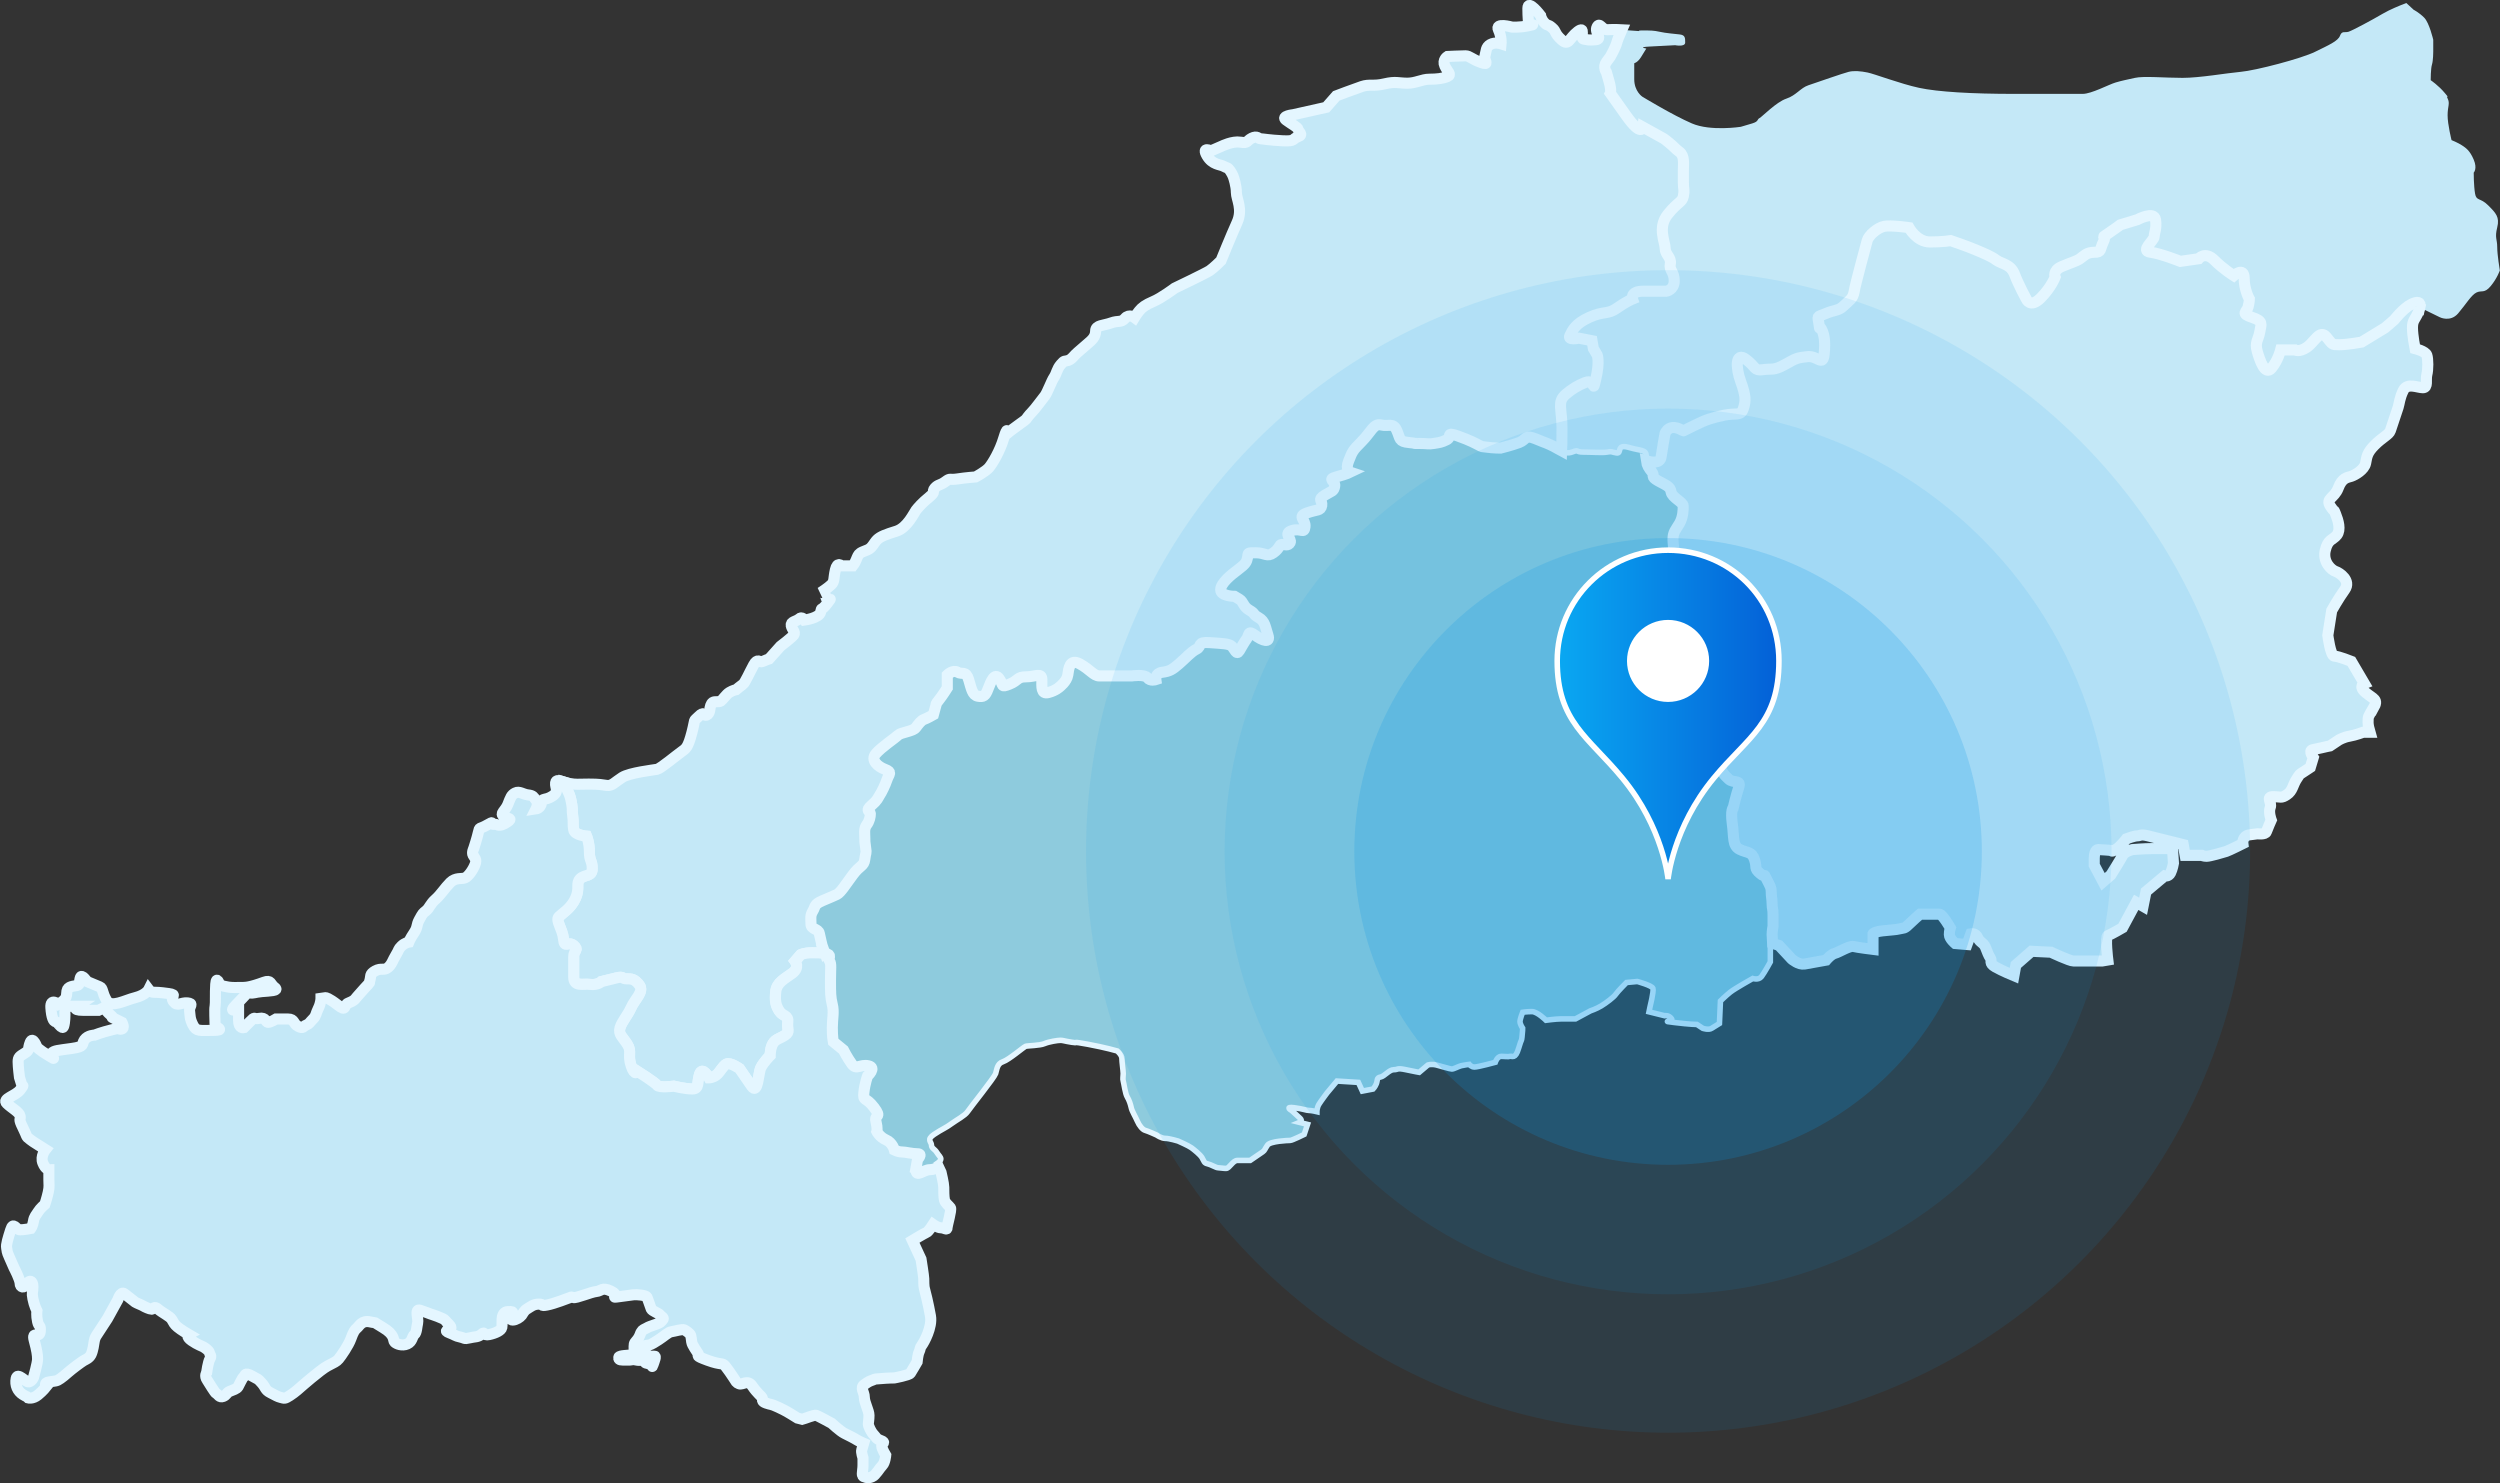 <?xml version="1.0" encoding="UTF-8"?><svg id="_レイヤー_2" xmlns="http://www.w3.org/2000/svg" width="451" height="267.57" xmlns:xlink="http://www.w3.org/1999/xlink" viewBox="0 0 451 267.57"><rect x="0" y="0" width="451" height="267.57" fill="#333333" stroke="none"/><defs><style>.cls-1{fill:#fff;}.cls-2{fill:#8ecbdd;}.cls-2,.cls-3{stroke:#e4f6ff;}.cls-4,.cls-3{fill:#c4e8f7;}.cls-5{opacity:.1;}.cls-5,.cls-6{fill:#0c96ea;}.cls-7{fill:url(#_名称未設定グラデーション_6);stroke:#fff;}.cls-6{opacity:.2;}.cls-3{stroke-width:2px;}</style><linearGradient id="_名称未設定グラデーション_6" x1="280.92" y1="128.92" x2="320.92" y2="128.92" gradientUnits="userSpaceOnUse"><stop offset="0" stop-color="#09a8f2"/><stop offset="1" stop-color="#0460d7"/></linearGradient></defs><g id="_コンテンツ"><path class="cls-4" d="m290.5,10.26l-.7.94c-.7.94,0,1.88,0,1.88l.47,1.65c.47,1.64.23,2.12.23,2.12l2.83,3.99c2.82,3.99,3.05,2.12,3.05,2.12l2.12,1.17c2.12,1.17,1.41.7,2.59,1.65,1.17.94.94.94,1.88,1.65.94.71.71,2.12.71,3.29v2.35c0,1.17.24,1.17,0,2.35-.24,1.17-.94.94-2.82,3.29-1.88,2.35-.47,4.93-.47,6.11s1.17,1.65.93,2.82c-.23,1.17.71,1.41.71,3.05s-1.41,1.88-1.41,1.88h-4.24c-2.35,0-1.88,1.41-1.88,1.41,0,0-1.17.47-2.82,1.65-1.65,1.17-2.36.46-4.95,1.64-2.58,1.18-3.06,2.35-3.53,3.3-.47.93,1.65.47,1.65.47l2.35.46.24,1.41.7,1.18s.47,1.17-.24,4.23c-.7,3.05,0,0-1.88.7q-1.88.71-3.53,2.12c-1.65,1.41-.71,2.58-.71,6.11,0,2.15-.03,3.44-.06,4.13.57.3,1.11.45,1.87.18,1.34-.51.51,0,2.01,0s3.51.16,4.35,0c.84-.17.67,0,1.67.16,1.01.16-.16-1.67,2.18-1,2.34.67,3.18.34,3.18,1.68,0,.28.02.51.05.73.79.23,2.47.56,2.65-.7.24-1.65.71-4.23.71-4.23,0,0,.7-2.11,3.29-.47,0,0-.47.24,1.88-.93,2.36-1.18,3.3-1.41,5.42-1.89,2.12-.47,3.06.23,3.53-1.18.47-1.41.47-2.35-.47-4.93-.94-2.58-.94-5.4.94-3.99,1.88,1.41,1.41,2.11,3.06,1.87,1.64-.23,1.88.24,4-.94,2.12-1.18,2.11-1.18,4-1.41,1.89-.23,2.82,1.88,3.06-.47.24-2.35,0-3.53-.47-4.47-.47-.93-.24.71-.47-.93-.23-1.66-.47-1.18,1.18-1.89,1.64-.7,2.35-.47,3.29-1.41.94-.94,1.64-1.18,1.88-2.59.24-1.41,2.12-8.23,2.35-9.17.24-.94,1.88-2.35,3.06-2.58,1.17-.24,4.47.23,4.47.23,0,0,1.41,2.59,3.77,2.59s3.77-.24,3.77-.24c0,0,2.82.95,4.47,1.65,1.65.7,2.83,1.17,3.77,1.87.94.7,2.59.7,3.29,2.59.71,1.89,2.12,4.46,2.12,4.46,0,0,.71,1.66,2.59-.23,1.88-1.89,2.59-3.76,2.59-3.76,0,0-.47-1.18,1.17-1.89,1.65-.7,2.59-.93,3.3-1.41.71-.47,1.18-1.18,2.59-1.18s.94-.46,1.65-1.88c.71-1.41-.7-.47.71-1.41,1.41-.95,2.35-1.66,2.35-1.66l3.06-.93s3.05-1.64,3.29,0c.24,1.64-.24,2.35-.24,3.05s-2.59,2.59-.7,2.82c1.88.24,5.41,1.65,5.41,1.65l3.29-.47s1.17-1.41,2.82.23c1.65,1.65,3.53,2.82,3.53,2.82,0,0,1.88-1.64,1.88.47s.94,3.76.94,3.76c0,0,0,.47-.23,1.41-.24.95-1.41,1.18.7,1.88,2.12.71,1.64,1.18,1.41,2.59-.24,1.41-.95,1.88-.47,3.53.47,1.64,1.41,4.46,2.59,3.05,1.17-1.41,1.64-3.29,1.64-3.29h2.59s.71.47,2.12-.46c1.41-.95,2.35-3.3,3.53-1.89,1.17,1.41.94,1.41,2.35,1.41s4.01-.47,4.01-.47l4.23-2.58,1.64-1.41s1.65-2.12,3.06-2.82c1.2-.61,1.83-.46,1.58.58l3.6,1.76s1.88.94,3.29-.7c1.41-1.65,2.35-3.29,3.29-3.76.94-.47,1.41.24,2.59-1.17,1.17-1.41,1.64-2.82,1.64-2.82,0,0-.47-2.82-.47-4.23s-.47-1.64,0-3.53c.47-1.88-.24-2.59-1.65-4-1.41-1.41-2.12-.71-2.35-2.12-.24-1.41-.24-3.76-.24-3.76,0,0,.7-.7,0-2.35-.7-1.65-1.41-2.11-2.12-2.58s-1.88-.94-1.88-.94c0,0-.71-2.82-.71-4.47s.47-2.11,0-3.05c-.47-.94.7.47-.47-.94-1.17-1.41-2.58-2.35-2.58-2.35,0,0,0-2.12.23-2.82.23-.71.23-2.35.23-2.35v-2.12s-.7-3.06-1.64-4c-.94-.94-1.89-1.41-1.89-1.41l-1.32-1.22c-1.32.49-2.97,1.18-4.23,1.91-2.06,1.21-5.44,3.01-6.17,3.26-.73.24-1.21-.23-1.57.73-.36.97-2.06,1.7-4.48,2.89-2.42,1.21-10.76,3.39-13.42,3.62-2.66.24-7.37,1.09-10.51,1.09s-7.02-.36-8.58,0c-1.58.36-2.3.48-3.51.84-1.21.36-4.35,2.05-5.92,2.05h-6.41c-2.42,0,1.69,0-5.93,0s-13.79-.36-17.17-1.09c-3.38-.73-8.1-2.53-9.31-2.77-1.21-.24-2.42-.36-3.39-.12-.97.24-5.81,1.93-7.26,2.42-1.45.48-2.18,1.81-3.99,2.42-1.81.6-4.35,3.25-4.83,3.5-.49.24-.12.61-1.33.97-1.21.36-2.06.61-2.06.61,0,0-5.44.85-8.82-.61-3.39-1.45-8.95-4.83-8.95-4.83,0,0-1.45-.96-1.45-3.14v-2.89s.6-.12,1.21-1.08c.61-.97.97-1.57.97-1.57,0,0-1.7-.24.6-.36,2.3-.12,4.6-.24,4.6-.24,0,0,1.81.36,1.81-.48s0-1.34-.96-1.46c-.97-.12-2.54-.23-3.63-.48-1.1-.24-1.57-.24-3.15-.24s.85.24-2.17,0c-.65-.05-1.14-.08-1.57-.11-.39.91-.79,1.86-.9,2.28-.24.93-1.18,2.58-1.18,2.58Z"/><path class="cls-2" d="m319.9,167.06v-2c0-1.17-.17-1.17-.17-2s-.16-1.34-.16-2.17-.16-1-.84-2.34c-.67-1.34,0,0-1.17-1-1.17-1-.5-1-1.01-2.5-.5-1.51-1.33-1.17-2.67-1.84-1.34-.66-1-2.17-1.34-4.67-.33-2.51.17-2.84.17-2.84,0,0,.5-2.17,1-3.68.51-1.5-1-.66-1.83-1.5-.84-.84-1.17-1-1.67-2.84-.51-1.84-.84-4.18-1.17-4.68-.33-.5,0-1.17.33-2.17.34-1-.66-1.33-.66-2.01s.66-1.5.66-1.5c0,0,1.18-2.01,1.18-3.68s-.17-2-.84-3.5c-.66-1.51-2.17-1.51-3.01-1.84-.84-.33-.84-1-1.51-2.5-.67-1.51-2.17-3.51-2.5-4.35-.34-.84-.67-1.34-1.51-3-.83-1.68,0-2.51.34-3.35.33-.83.83-2.17.83-3.01s-.5-3.51-.5-4.84.5-1.68,1.17-2.84c.67-1.17.67-2.51.67-3.17s-2.01-1.5-2.18-2.5c-.17-1-.84-1.17-2.34-2.01-1.51-.84-.5-.84-1.17-1.68-.52-.65-.84-1.12-.95-1.93-.24-.07-.41-.13-.41-.13,0,0,.17.06.41.13-.03-.22-.05-.45-.05-.73,0-1.34-.83-1-3.18-1.68-2.34-.67-1.17,1.17-2.18,1-1-.16-.83-.33-1.67-.16-.84.16-2.84,0-4.35,0s-.66-.51-2.01,0c-.75.27-1.29.12-1.87-.18-.01.45-.03.64-.03.64,0,0,.02-.19.03-.64-.44-.23-.9-.54-1.48-.83-1.33-.66-1.17-.5-3.18-1.34-2.01-.84-1.67.17-3.01.66-1.34.51-3.35,1-3.35,1,0,0-1.33,0-2.5-.17-1.17-.16-.67,0-1.34-.33-.67-.34-1.51-.84-3.85-1.68-2.34-.84-1,.17-2.01.67-1,.5-1.34.5-2.34.67-1,.17-1,0-2.67,0s0,0-1.84-.17c-1.83-.16-1.5-.66-2.17-2.17-.66-1.5-1.5-.67-2.84-1-1.34-.33-1.84,1.34-3.51,3.01-1.68,1.67-1.67,1.84-2.34,3.51-.67,1.67.33,2.01.33,2.01,0,0-.67.34-2.5.83-1.84.5-.17.67-.34,1.67-.17,1-.5.83-1.84,1.67-1.34.84-.34.83-.5,1.84-.16,1-.84.67-2.68,1.34-1.83.67-.16,1.17-.34,2.5-.16,1.34-.66.17-2.34.67-1.67.5,0,1.5-.33,2.17-.34.67-1.01.34-1.51.34s-.33.67-1.5,1.5c-1.17.84-1.51,0-3.17,0s-1.34,0-1.51.84c-.17.84-.33,1.17-1.67,2.17-1.34,1-3.18,2.51-3.18,3.67s2.5,1.18,2.5,1.18l.84.5c.84.5.67,1.34,1.84,2,1.17.66.5.67,1.67,1.34,1.17.67,1.17,1.67,1.68,3.17.5,1.5-1.01,1-2.34,0-1.34-1-1,0-1.51.67-.5.66-.83,1.34-1.33,2.17-.5.84-.84-.33-1.33-.83-.5-.5-1.68-.5-4.02-.67-2.34-.17-1.34.67-2.34,1.17-1.01.5-2.01,1.67-3.18,2.67-1.17,1-1.67,1.34-3.01,1.51-1.34.16-1.17,1.33-1.17,1.33,0,0-1.01.34-1.51-.33-.51-.67-2.84-.34-2.84-.34h-5.85c-1.01,0-1.67-1.17-3.51-2.17-1.83-1-2.01.83-2.17,2-.17,1.17-1.5,2.17-1.5,2.17,0,0-.67.67-2.01,1-1.34.34-1.17-1-1.17-2.34s-1.17-.5-2.84-.5-1.34.66-3.01,1.33c-1.67.67-1.01.16-1.84-1-.83-1.17-1.5.5-2.01,1.84-.5,1.33-.83,1.5-1.84,1.33-1-.16-1.17-1.33-1.67-3.01-.5-1.66-1.17-.84-2.01-1.33-.84-.5-1.84.5-1.84.5v2.34s-.83,1.34-1.5,2.17c-.67.83-.51.83-.51.83l-.5,1.84s-1.17.67-1.68.84c-.5.16-1,.84-1.5,1.5-.51.66-2.68.83-3.18,1.34-.51.5-3.01,2.17-4.01,3.34-1.01,1.17.33,2.34,1.67,2.84,1.34.5.66.83.34,1.84-.34,1-1.01,2.34-1.34,2.84-.34.5-.34.84-1.5,1.84-1.17,1-.17,1-.17,1.5s-.16,1.34-.67,2c-.5.67-.33,1.51-.33,2.18s0,1,.16,2c.16,1,0,.67-.16,2.01-.17,1.34-.84,1-2.18,2.84-1.34,1.84-2.17,3.17-2.85,3.51-.66.34-1.17.5-2.68,1.16-1.5.67-1.17,1-1.67,1.84-.5.84-.33,1.34-.33,2.34s1.33.83,1.5,1.67c.17.84.5,2.17.5,2.17l.53,1.49s.08.01.14.02c1.17.17.34.83.67,1.34.33.5.16,1.33.16,3.5s0,3.01.33,4.34c.34,1.34,0,2.51,0,4.18s.17,2.51.17,2.51l1.83,1.5s.67,1.34,1.51,2.51c.83,1.16,1.5,0,3.01.34,1.51.33-.16,1.84-.16,1.84,0,0-.5,1.33-.67,3.01-.17,1.67.33.66,1.84,2.67,1.51,2.01,0,1.17.34,2.5.34,1.34.16,1.84.16,1.84,0,0,.5,1,1.67,1.51,1.17.5,1.5,1.83,1.5,1.83,0,0,.67.34,1.34.34s1.84.33,2.84.33,0,1,0,1l-.33,1.84c0,1.5,1.33,0,2.5,0,.55,0,1.12-.22,1.58-.45l-.28-.61s.73-.48.73-.85-.36-.6-.73-1.2c-.35-.6-.96-.72-.96-1.32s-.97-.96.48-1.93c1.44-.96,2.17-1.2,3.13-1.93.97-.71,2.41-1.44,2.9-2.16.48-.73,4.82-6.14,5.06-6.86.24-.72.24-1.81,1.33-2.16,1.08-.36,3.73-2.65,4.09-2.78.36-.12,2.54-.12,3.38-.48.84-.36,2.41-.6,2.89-.6s.61.12,2.05.35c1.44.24-.36-.24,2.89.36,3.26.61,5.31,1.21,5.31,1.21,0,0,.84.72.84,1.33s.24,2.28.24,2.77-.12.96,0,1.32c.12.37.36,2.29.73,2.89.36.6.59,1.33.72,1.93.12.61.73,1.57,1.09,2.41.36.84.97,1.56,1.44,1.68.48.12,2.05.84,2.05.84,0,0,.84.6,1.56.6s2.3.48,2.3.48c0,0,1.93.85,2.41,1.21.48.36,1.56,1.2,1.92,1.8.36.61.36.97.97,1.09.6.12,1.56.72,1.92.72s.85.12,1.45.12,1.21-1.44,2.04-1.44h2.3s1.92-1.32,2.28-1.56c.36-.24.36-.49.85-1.2.48-.73,3.74-.85,4.09-.85s2.53-1.08,2.53-1.08l.6-1.81-1.44-.36s.61-.25.12-.72c-.49-.49-1.57-1.44-1.57-1.44,0,0-1.32-.73.49-.49,1.8.24,2.16.49,2.65.49s1.44.23,1.44.23c0,0,0-.72.36-1.32.37-.6,1.45-2.04,1.45-2.04l1.81-2.17,3.86.24.72,1.57,1.93-.37s.36-.36.6-.96c.24-.61,0-1.08.73-1.2.72-.12,1.57-1.33,2.41-1.33s.48-.36,2.17,0c1.69.36,2.41.48,2.41.48l1.56-1.32s.6-.24,1.57,0c.97.24,2.41.72,2.77.72s1.2-.48,1.69-.6c.47-.12,1.44-.24,1.44-.24,0,0,.35.48.96.48s3.74-.85,3.74-.85c0,0,.35-1.08,1.08-1.08s1.21.12,1.57,0c.36-.12.96.61,1.56-1.44.61-2.05.49-1.08.61-2.05.12-.96.12-1.57.12-1.57,0,0-.48-.72-.48-1.2s.48-1.69.48-1.69c0,0,.72-.12,1.68-.12s2.53,1.56,2.53,1.56c0,0,1.81-.24,2.65-.24h2.66l2.69-1.45s1.06-.35,1.94-.88c.88-.53,2.3-1.59,2.65-2.12.35-.53,1.94-2.12,1.94-2.12l1.94-.18s2.65.71,2.82,1.24c.18.53-.53,3.35-.53,3.35l-.18.88,2.82.7s.7-.18,1.24.53c.53.7-2.3.35.53.7,2.83.35,4.06.35,4.06.35l1.06.7s1.06.35,1.59,0c.53-.35,1.41-.88,1.41-.88l.18-4.05s.88-.88,1.76-1.59c.89-.7,4.06-2.47,4.06-2.47,0,0,1.06.35,1.59-.35.53-.7,1.59-2.64,1.59-2.64v-3.53l.42.14c-.04-.62-.08-1.28-.08-1.58,0-.67.17-1.51.17-1.51Z"/><path class="cls-3" d="m102.47,142.84c.34.67.51,1.34.67,2.34.17,1,0,.83.16,2,.17,1.17,0,1.5.17,2.5.17,1,2.34,1.17,2.34,1.17,0,0,.5,1.17.5,2.84s.51,1.5.51,3.01-1.34,1-2.18,1.83c-.84.83,0,1.67-.83,3.51-.84,1.84-2.34,2.67-3.01,3.34-.66.67.67,2.17.84,4.01.17,1.84.83.33,1.84,1.17,1,.84,0,.84,0,2.01v3.68c0,1.83,1.67,1.17,3,1.34,1.34.16,2.01-.51,2.01-.51,0,0,1.34-.33,2.68-.66,1.33-.34,1.01.16,1.84.16s1.5,0,2.34,1.17c.84,1.17-.84,2.51-1.51,4.01-.67,1.5-1.67,2.5-2.01,3.67-.34,1.18.5,1.67,1.34,3,.83,1.34,0,1.84.67,3.85.66,2.01,1.17,1,1.17,1,0,0,3.17,2,3.51,2.5.34.51,3.01.17,3.01.17,0,0,2.01.5,3.34.5s.84-1.17,1.33-2.67c.51-1.5,1.68.67,1.68.67,0,0,.66,0,1.33-.5.67-.5,1.17-1.67,1.84-2,.67-.34,2.34.83,2.34.83,0,0,1.01,1.51,2.18,3.17,1.17,1.67,1.17-2.34,1.68-3.35.5-1,1.67-2.17,1.67-2.17,0,0,0-1.33.5-2.17.51-.84,1.17-.84,2.18-1.5,1-.67.34-1,.5-2.34.16-1.34-.83-1-1.51-2.01-.66-1-.84-1.84-.66-3.51.17-1.67,1.67-2.34,3.01-3.34,1.34-1,.5-2.17.5-2.17l1.01-1.17s.67-.34,2.01-.34c1.27,0,1.36,0,2.37.15l-.53-1.49s-.33-1.33-.5-2.17c-.16-.84-1.5-.67-1.5-1.67s-.17-1.5.33-2.34c.51-.83.17-1.17,1.67-1.84,1.51-.66,2.02-.83,2.68-1.16.67-.34,1.5-1.67,2.85-3.51,1.34-1.84,2.01-1.51,2.18-2.84.16-1.34.33-1,.16-2.01-.16-1-.16-1.34-.16-2s-.17-1.5.33-2.18c.51-.66.67-1.5.67-2s-1-.5.17-1.5c1.17-1,1.17-1.34,1.5-1.84.34-.5,1.01-1.84,1.34-2.84.33-1,1-1.34-.34-1.84-1.34-.5-2.68-1.67-1.67-2.84,1-1.17,3.51-2.84,4.01-3.34.5-.5,2.67-.67,3.18-1.34.5-.67,1-1.34,1.5-1.5.51-.17,1.68-.84,1.68-.84l.5-1.84s-.17,0,.51-.83c.67-.84,1.5-2.17,1.5-2.17v-2.34s1-.99,1.84-.5c.84.5,1.51-.33,2.01,1.33.51,1.67.67,2.84,1.67,3.01,1.01.17,1.34,0,1.84-1.33.51-1.34,1.17-3.01,2.01-1.84.84,1.16.17,1.67,1.84,1,1.67-.67,1.34-1.33,3.01-1.33s2.84-.84,2.84.5-.16,2.68,1.17,2.34c1.33-.34,2.01-1,2.01-1,0,0,1.33-1,1.5-2.17.16-1.17.34-3,2.17-2,1.84,1,2.51,2.17,3.51,2.17h5.85s2.34-.34,2.84.34c.5.67,1.51.33,1.51.33,0,0-.17-1.17,1.17-1.33,1.34-.17,1.84-.5,3.01-1.51,1.17-1,2.17-2.18,3.18-2.67,1-.5,0-1.34,2.34-1.17,2.34.17,3.51.17,4.02.67.5.5.83,1.67,1.33.83.5-.83.84-1.5,1.33-2.17.51-.67.17-1.67,1.51-.67,1.33,1,2.84,1.5,2.34,0-.5-1.51-.51-2.51-1.68-3.17-1.17-.67-.5-.67-1.67-1.34-1.17-.67-1.01-1.5-1.84-2l-.84-.5s-2.5,0-2.5-1.18,1.83-2.67,3.18-3.67c1.33-1,1.5-1.33,1.67-2.17.17-.84-.17-.84,1.51-.84s2,.84,3.17,0c1.17-.83,1.01-1.5,1.5-1.5s1.17.33,1.51-.34c.33-.66-1.34-1.67.33-2.17,1.67-.5,2.17.67,2.34-.67.17-1.34-1.5-1.84.34-2.5,1.84-.67,2.51-.34,2.68-1.34.16-1-.84-1,.5-1.84,1.34-.84,1.67-.66,1.84-1.67.17-1-1.5-1.17.34-1.67,1.83-.5,2.5-.83,2.5-.83,0,0-1.01-.34-.33-2.01.67-1.67.66-1.84,2.34-3.51,1.68-1.67,2.17-3.34,3.51-3.01,1.34.34,2.18-.5,2.84,1,.67,1.51.34,2,2.17,2.17,1.84.17.17.17,1.84.17s1.67.17,2.67,0c1.01-.17,1.34-.17,2.34-.67,1.01-.5-.34-1.51,2.01-.67,2.34.84,3.18,1.34,3.85,1.68.66.33.17.16,1.34.33,1.17.17,2.5.17,2.5.17,0,0,2.01-.5,3.35-1,1.34-.5,1-1.5,3.01-.66,2.01.84,1.84.67,3.18,1.34.58.29,1.04.6,1.48.83.03-.69.06-1.98.06-4.13,0-3.53-.94-4.7.71-6.11q1.65-1.41,3.53-2.12c1.88-.7,1.17,2.35,1.88-.7.71-3.06.24-4.23.24-4.23l-.7-1.18-.24-1.41-2.35-.46s-2.12.46-1.65-.47c.47-.94.94-2.12,3.53-3.3,2.59-1.17,3.29-.46,4.95-1.64,1.65-1.18,2.82-1.65,2.82-1.65,0,0-.47-1.41,1.88-1.41h4.24s1.41-.24,1.41-1.88-.94-1.88-.71-3.05c.24-1.17-.93-1.65-.93-2.82s-1.41-3.76.47-6.11c1.88-2.35,2.58-2.12,2.82-3.29.24-1.17,0-1.17,0-2.35v-2.35c0-1.17.24-2.58-.71-3.29-.94-.7-.71-.7-1.88-1.65-1.18-.94-.47-.47-2.59-1.65l-2.12-1.17s-.23,1.88-3.05-2.12l-2.83-3.99s.24-.47-.23-2.12l-.47-1.65s-.7-.94,0-1.88l.7-.94s.94-1.65,1.18-2.58c.1-.42.5-1.37.9-2.28-1.58-.09-1.91-.01-2.67-.01-.97,0-1.33-1.45-1.81-.48-.49.96,1.08,2.17-.24,2.29-1.33.12-1.46,0-2.18-.12-.72-.12.49-2.54-1.09-1.33-1.57,1.2-1.58,2.66-2.9,1.45-1.34-1.21-.85-1.45-1.7-2.17-.84-.73-.73-.24-1.33-.85-.61-.61-.73-1.33-.73-1.33,0,0-2.3-3.02-2.3-1.33s.12,2.41.12,2.78,1.69,0,0,.37c-1.7.36-3.02.24-3.02.24,0,0-3.03-.85-2.42.48.61,1.33.49,2.54.49,2.54,0,0-1.09-.36-1.94.12-.85.48-.73,1.2-.97,2.05-.24.85.97,1.81-.72,1.2-1.69-.6-2.06-1.2-2.78-1.2s-3.27.12-3.27.12c0,0-.97.61-.48,1.69.48,1.08,1.32,1.57.48,1.93-.84.36-1.93.48-3.26.48s-2.42.72-3.99.72-2.06-.36-4.11.12c-2.05.48-2.66,0-4.1.48-1.46.49-4.6,1.69-4.6,1.69l-1.81,2.06-5.93,1.33s-2.3.24-1.33.96c.97.73,2.18,1.33,2.18,1.69s1.09.97,0,1.33c-1.09.37-.36.85-2.78.73-2.42-.12-3.63-.36-3.99-.36s-.61-.61-1.58-.12c-.97.49-.6.96-2.05.73-1.45-.24-3.39.73-3.39.73l-1.93.84s-1.7-.84-.73.85c.97,1.69,2.42,1.58,3.02,1.93.61.36.73.12,1.21.85.48.73.6,1.21.6,1.21,0,0,.49,1.44.49,2.66s1.21,3.02.12,5.43c-1.09,2.41-2.9,6.88-2.9,6.88,0,0-1.33,1.33-2.05,1.81-.73.48-6.29,3.14-6.29,3.14,0,0-2.42,1.81-3.87,2.41-1.44.61-2.05,1.09-2.54,1.7-.49.6-.85,1.2-.85,1.2,0,0-.97-.72-1.69.12-.73.85-1.21.36-2.54.85-1.34.49-2.78.36-2.78,1.45s-.73,1.69-1.45,2.3c-.72.6-1.21,1.08-1.81,1.57-.61.48-.97,1.21-1.7,1.45-.72.24-.6-.12-1.32.72-.73.85-.73,1.57-1.21,2.3-.49.72-1.21,2.78-1.69,3.39-.49.6-1.7,2.29-2.3,2.89-.6.6-1.09,1.32-1.09,1.32,0,0-.24.24-1.46,1.09-1.2.85-1.93,1.45-1.93,1.45,0,0,.12-1.57-.61.84-.72,2.42-2.05,4.59-2.66,5.32-.61.72-2.42,1.69-2.42,1.69,0,0-1.7.12-3.27.36-1.57.24-1.21-.24-2.18.48-.97.72-1.33.48-1.94,1.2-.6.73.36.49-.96,1.58-1.33,1.08-2.05,1.93-2.42,2.41-.36.49-1.57,3.14-3.51,3.75-1.94.6-2.9.96-3.51,1.56-.6.61-.85,1.45-1.7,1.81-.84.36-.96.35-1.33.6-.36.24-.48.61-.73,1.21-.24.61-.61,1.08-.61,1.08h-2.05s-.73-.84-1.09.72c-.36,1.58-.12,2.06-.72,2.66-.6.6-1.94,1.45-1.94,1.45,0,0,.73-.24.97.85.24,1.08,1.45-.48.24,1.08-1.21,1.58-.97.49-1.21,1.58-.24,1.08-2.9,1.44-2.9,1.44,0,0-.48-.71-.97-.23-.48.48-1.56.48-1.44,1.2.12.73.84,1.21.48,1.7-.35.48-2.42,2.05-2.42,2.05l-2.05,2.29s-.72.24-1.21.48c-.49.24-.85-.73-1.57.6-.73,1.33-1.58,3.27-1.94,3.5-.36.24-1.21.96-1.21.96,0,0-.6.12-1.21.49-.61.36-1.21,1.33-1.57,1.57-.36.24-1.09,0-1.45.24-.36.24-.49.97-.49.97,0,0,0,1.08-.6,1.33-.61.24-.37-.85-1.46.24-1.09,1.08-.49.11-1.21,2.89-.72,2.78-1.09,2.9-1.93,3.51-.85.6-3.74,3.01-4.35,3.13-.61.12-4.96.61-6.29,1.46-1.33.84-1.81,1.57-2.78,1.45-.97-.12-1.21-.24-3.27-.24s-2.17.12-3.51-.12c-.33-.06-.65-.15-.94-.24v.07s.33,1,.66,1.67Z"/><path class="cls-3" d="m428.18,127.77c.94-1.64,0-1.64-1.41-2.82-1.41-1.18-.24-1.64-.24-1.64l-2.35-4s-2.35-.94-3.06-.94-1.18-3.77-1.18-3.77l.7-4.46s1.18-2.12,2.36-3.76c1.17-1.65-.94-3.06-1.65-3.29-.71-.23-2.35-1.64-1.88-3.76.47-2.12,1.41-1.89,2.12-2.82.71-.94.24-2.58-.24-3.77-.47-1.17,0,0-.94-1.41-.94-1.41.7-1.41,1.41-3.28.7-1.89,1.64-1.89,2.35-2.12.7-.24,2.35-1.18,2.59-2.36.23-1.17.23-1.87,1.64-3.28,1.41-1.41,2.59-1.88,2.82-2.59.23-.7,1.18-3.52,1.41-4.23.23-.71.24-1.64.94-3.05.7-1.41,2.58-.47,3.53-.47s.47-1.41.7-2.35c.24-.94.24-2.82,0-3.53-.23-.7-2.12-1.18-2.12-1.18,0,0-.47-2.35-.47-3.76s.47-1.41,1.17-3.06c.1-.24.12-.39.16-.58l-.38-.18.38.18c.25-1.04-.38-1.19-1.58-.58-1.41.71-3.06,2.82-3.06,2.82l-1.64,1.41-4.23,2.58s-2.59.47-4.01.47-1.17,0-2.35-1.41c-1.18-1.41-2.12.94-3.53,1.89-1.41.93-2.12.46-2.12.46h-2.59s-.47,1.89-1.64,3.29c-1.18,1.41-2.12-1.41-2.59-3.05-.47-1.65.24-2.12.47-3.53.23-1.41.7-1.88-1.41-2.59-2.12-.7-.94-.93-.7-1.88.23-.94.23-1.41.23-1.41,0,0-.94-1.64-.94-3.76s-1.88-.47-1.88-.47c0,0-1.88-1.17-3.53-2.82-1.65-1.64-2.82-.23-2.82-.23l-3.29.47s-3.53-1.41-5.41-1.65c-1.89-.23.7-2.12.7-2.82s.47-1.41.24-3.05c-.24-1.64-3.29,0-3.29,0l-3.06.93s-.94.71-2.35,1.66c-1.41.93,0,0-.71,1.41-.7,1.41-.24,1.88-1.65,1.88s-1.88.7-2.59,1.18c-.7.47-1.65.7-3.3,1.41-1.65.71-1.17,1.89-1.17,1.89,0,0-.7,1.87-2.59,3.76-1.88,1.89-2.59.23-2.59.23,0,0-1.41-2.58-2.12-4.46-.7-1.89-2.35-1.89-3.29-2.59-.94-.7-2.11-1.17-3.77-1.87-1.65-.7-4.47-1.65-4.47-1.65,0,0-1.41.24-3.77.24s-3.77-2.59-3.77-2.59c0,0-3.29-.47-4.47-.23-1.18.23-2.82,1.64-3.06,2.58-.24.94-2.12,7.75-2.35,9.17-.24,1.41-.94,1.65-1.88,2.59-.94.93-1.65.7-3.29,1.41-1.65.7-1.41.23-1.18,1.89.23,1.64,0,0,.47.93.47.94.7,2.12.47,4.47-.24,2.35-1.17.24-3.06.47-1.89.23-1.88.23-4,1.41-2.12,1.18-2.36.7-4,.94-1.65.23-1.18-.46-3.06-1.87-1.88-1.41-1.88,1.41-.94,3.99.94,2.59.94,3.52.47,4.93-.47,1.41-1.41.7-3.53,1.18-2.12.47-3.06.7-5.42,1.89-2.35,1.17-1.88.93-1.88.93-2.59-1.64-3.29.47-3.29.47,0,0-.47,2.58-.71,4.23-.17,1.26-1.85.93-2.65.7.11.81.43,1.28.95,1.93.67.84-.33.84,1.17,1.68,1.51.84,2.18,1,2.34,2.01.16,1,2.18,1.84,2.18,2.5s0,2.01-.67,3.17c-.67,1.16-1.17,1.51-1.17,2.84s.5,4.01.5,4.84-.5,2.17-.83,3.01c-.34.83-1.17,1.67-.34,3.35.83,1.66,1.17,2.16,1.51,3,.33.84,1.83,2.84,2.5,4.35.67,1.5.67,2.17,1.51,2.5.83.34,2.34.34,3.01,1.84.67,1.5.84,1.83.84,3.5s-1.18,3.68-1.18,3.68c0,0-.66.83-.66,1.5s1,1,.66,2.01c-.33,1-.66,1.68-.33,2.17.33.5.66,2.84,1.17,4.68.5,1.84.84,2.01,1.67,2.84.83.83,2.34,0,1.83,1.5-.5,1.51-1,3.68-1,3.68,0,0-.5.33-.17,2.84.35,2.5,0,4.01,1.34,4.67,1.34.67,2.18.33,2.67,1.84.51,1.5-.16,1.5,1.01,2.5,1.17,1,.5-.34,1.17,1,.67,1.34.84,1.51.84,2.34s.16,1.34.16,2.17.17.84.17,2v2s-.17.84-.17,1.51c0,.31.04.96.08,1.58l1.17.39,2.3,2.47s1.23,1.06,2.29.88c1.06-.18,3.89-.7,3.89-.7,0,0,.88-1.06,1.59-1.23.7-.18,2.65-1.41,3.35-1.24.7.18,3.53.53,3.53.53v-2.82s.18-.35,1.76-.53c1.59-.18,2.3-.18,3-.35.7-.18.88,0,1.59-.71.7-.7,2.12-1.94,2.12-1.94h3.53c.53,0,1.95,2.47,1.95,2.47,0,0-.18.53-.18,1.23s1.06,1.59,1.06,1.59l2.12.18.7-1.94s.88-.18,1.24.7c.35.88,1.06.88,1.41,1.76.35.88.53,1.41.88,1.94.35.53-.35.88.89,1.59,1.23.7,3.35,1.58,3.35,1.58l.35-1.94,2.82-2.47,3.53.17s3.35,1.59,4.06,1.59h5.12l1.06-.18s-.53-4.23,0-4.41c.53-.18,2.65-1.41,2.65-1.41l2.47-4.59,1.24.71.53-2.65,3.36-2.82s.7.18,1.06-.53c.35-.7.53-1.76.53-1.76l-.18-2.64h-3.7c-1.41,0-3.53.18-3.53.18,0,0-1.41.35-1.76,1.06-.35.7-2.12,3.52-2.12,3.52l-1.41,1.23-1.59-3v-1.24c0-.7.18-1.58.7-1.58s2.47.17,2.47.17c0,0-.18.35.7-.17.88-.53,1.94-1.94,1.94-1.94,0,0,1.41-.53,1.95-.53s.53-.35,1.94,0c1.41.35,6.35,1.58,6.35,1.58l.35,1.94h3s.35.17.88.17,3-.7,3.53-.88c.53-.18,3-1.41,3-1.41,0,0-.18-1.41,1.24-1.59l1.41-.18s1.41.18,1.59-.35c.18-.53.88-2.12.88-2.12,0,0-.53-1.41-.18-2.29.35-.88-.88-1.94.53-1.94s1.41.35,2.47-.35c1.06-.7,1.06-1.76,1.76-2.82.71-1.06.35-.7,1.41-1.41l1.06-.7.53-1.76s-.88-1.24-.17-1.41c.7-.18.88-.18,1.59-.35.7-.18,1.59-.35,1.59-.35l1.59-1.06s.88-.53,1.94-.7c1.06-.18,2.47-.71,2.47-.71h1.22c-.18-.62-.34-1.28-.34-1.76,0-1.18,0-.95.94-2.59Z"/><path class="cls-3" d="m165.2,210.98l.33-1.84s1.01-1,0-1-2.17-.33-2.84-.33-1.34-.34-1.34-.34c0,0-.33-1.34-1.5-1.83-1.17-.51-1.67-1.51-1.67-1.51,0,0,.17-.5-.16-1.84-.34-1.34,1.17-.5-.34-2.5-1.51-2.01-2.01-1-1.84-2.67.17-1.67.67-3.01.67-3.01,0,0,1.67-1.51.16-1.84-1.5-.34-2.17.83-3.01-.34-.84-1.17-1.51-2.51-1.51-2.51l-1.83-1.5s-.17-.84-.17-2.51.34-2.84,0-4.18c-.33-1.33-.33-2.16-.33-4.34s.17-3.01-.16-3.5c-.34-.51.5-1.17-.67-1.34-.05,0-.09,0-.14-.02l.41,1.14-.41-1.14c-1.01-.14-1.1-.15-2.37-.15-1.34,0-2.01.34-2.01.34l-1.01,1.17s.84,1.16-.5,2.17c-1.34,1-2.84,1.66-3.01,3.34-.17,1.67,0,2.5.66,3.51.67,1,1.67.67,1.51,2.01-.16,1.34.5,1.67-.5,2.34-1.01.66-1.67.66-2.18,1.5-.5.84-.5,2.17-.5,2.17,0,0-1.17,1.17-1.67,2.17-.5,1-.51,5.01-1.68,3.35-1.17-1.67-2.18-3.17-2.18-3.17,0,0-1.67-1.17-2.34-.83-.67.33-1.17,1.5-1.84,2-.67.5-1.33.5-1.33.5,0,0-1.17-2.17-1.68-.67-.5,1.51,0,2.67-1.33,2.67s-3.34-.5-3.34-.5c0,0-2.68.34-3.01-.17-.34-.5-3.51-2.5-3.51-2.5,0,0-.51,1-1.17-1-.67-2.01.16-2.51-.67-3.85-.84-1.33-1.68-1.83-1.34-3,.34-1.17,1.34-2.17,2.01-3.67.66-1.5,2.34-2.84,1.51-4.01-.84-1.17-1.5-1.17-2.34-1.17s-.51-.5-1.84-.16c-1.34.33-2.68.66-2.68.66,0,0-.66.67-2.01.51-1.33-.16-3,.5-3-1.34v-3.68c0-1.16,1-1.16,0-2.01-1.01-.84-1.67.67-1.84-1.17-.17-1.84-1.5-3.34-.84-4.01.67-.66,2.18-1.5,3.01-3.34.83-1.84,0-2.68.83-3.51.84-.83,2.18-.34,2.18-1.83s-.51-1.35-.51-3.01-.5-2.84-.5-2.84c0,0-2.18-.16-2.34-1.17-.17-1,0-1.34-.17-2.5-.16-1.17,0-1-.16-2-.16-1-.33-1.67-.67-2.34-.34-.66-.66-1.67-.66-1.67v-.07c-.88-.27-1.51-.52-1.6.12-.12.85.72,1.57-.61,2.42-1.33.84-1.82.23-1.94,1.2-.12.97-.97,1.09-.97,1.09,0,0,.49-.97,0-1.57-.48-.6-.48-.85-1.45-.96-.97-.12-1.57-.73-2.3-.36-.73.36-.85.84-1.33,2.05-.48,1.21-1.57,1.69-.72,2.17.84.49,1.56.37.72.96-.84.61-1.45.73-1.81.61-.37-.12-.24-.12-.85-.12s.36-.73-1.09.12c-1.46.85-1.33.24-1.58,1.33-.24,1.08-.84,2.9-.84,2.9,0,0-.37.73-.12,1.2.24.49.73.73.36,1.69-.36.96-1.21,2.18-1.81,2.42-.61.24-1.69-.12-2.66.84-.97.96-1.7,2.18-2.66,3.02-.97.85-1.09,1.57-1.69,2.05-.61.49-.61.48-1.21,1.57-.61,1.09-.24,1.33-.97,2.42-.73,1.09-.96,1.69-.96,1.69,0,0-.73.12-1.33.73-.61.6-.37.6-.97,1.56-.6.97-.72,1.7-1.45,2.3-.73.6-1.21,0-2.3.6-1.09.61-.72.97-.96,1.7-.24.72.36,0-.97,1.44-1.33,1.46-1.69,1.93-1.69,1.93,0,0-.24.36-1.21.72-.97.36-.24,1.7-1.93.36-1.7-1.32-2.18-1.32-2.18-1.32l-.84.12s0,.84-.48,1.81c-.49.97-.36,1.33-.97,1.93-.61.6-.61.84-1.21,1.08-.6.24-.48.73-1.45.24-.97-.49-.61-1.33-1.82-1.33h-2.18s-.97.6-1.44.6-.36-.96-1.58-.72c-1.21.23-.61-.48-1.69.6l-1.09,1.09s-.96.24-.96-1.33v-2.17s-2.18,1.09-.36-.73c1.81-1.81,1.81-2.17,2.42-2.05s.85-.12,2.17-.24c1.33-.12,3.15-.12,2.3-.73-.84-.6-.61-1.45-1.94-.96-1.33.49-2.17.72-2.78.84-.61.12-.97.12-2.54.12s-2.66-.48-2.66-.48c0,0-.61-1.81-.73-.12-.12,1.69,0,3.38-.12,3.98-.12.61,0,2.66,0,3.26s2.05,1.09-.36,1.09-3.02.24-3.63-.97c-.61-1.2-.49-1.7-.61-2.53-.12-.85.85-1.33-.36-1.46-1.21-.12-1.81.73-2.54-.23-.72-.96.85-1.21-.84-1.45-1.69-.24-2.3-.24-2.78-.24s-.85-.49-.85-.49c0,0-.48.97-2.42,1.46-1.94.48-4.35,1.93-5.2.48-.84-1.45-.6-2.18-1.2-2.42-.61-.24-2.3-.96-2.3-.96,0,0-.97-1.45-1.21-.72-.24.72,0,1.32-.61,1.44-.6.12-1.68.12-1.81.97-.12.85,0,.96-.36,1.45-.36.49-1.21.96-1.21.96,0,0-1.45-1.21-1.33.61.12,1.81.48,2.53.85,2.53s1.21,1.58,1.45.85c.24-.73.24-2.17.24-2.17,0,0-.24-1.46.97-1.46h1.21s-1.09.73,1.09.73h2.78l.97-.48s.6.84,1.33,1.45c.73.61-.49,0,.73.61l1.21.6s.6,1.09-.12,1.21c-.72.12.24-.37-1.69.12-1.94.48-3.14.96-3.14.96,0,0-1.21,0-1.82.84-.6.85.24,1.21-2.3,1.57-2.54.36-3.14.36-3.62.84-.48.49,1.33,1.58-.48.49-1.82-1.08-2.18-1.57-2.18-1.57,0,0-.73-2.05-1.21-.85-.48,1.2,0,1.32-.97,1.93-.97.61-1.21.73-1.21,1.58s.24,2.78.24,2.78l.48,1.57s.48-.36-.36.72c-.85,1.09-3.27,1.57-2.42,2.41.85.85,2.3,1.58,2.42,2.3.12.72-.36.37.48,2.06.85,1.68.49,1.57,1.33,2.17.85.61.12.13,1.44.97l1.33.84s-.97,1.21-.48,2.42c.48,1.2,1.09,1.2,1.09,1.2v1.81c0,.96.12,1.2-.12,2.29-.24,1.09-.61,2.17-.61,2.17,0,0-.85.73-1.21,1.33-.36.61-.71.85-.84,1.69-.12.85-.48,1.33-.48,1.33,0,0-1.21.24-1.94.24s-1.21-1.58-1.69,0c-.49,1.56-.85,2.66-.73,3.26.12.6,0,.61.49,1.69.48,1.09.85,1.93.85,1.93,0,0,1.09,2.06,1.09,2.78s.72.96,1.21.12c.49-.84,1.1-.61,1.1.48s-.24.97,0,2.18c.23,1.21.72,2.18.72,2.18,0,0-.12.85.12,1.93.24,1.09.6.49.48,1.82-.12,1.32-1.57-.25-1.09,1.56.49,1.81.61,2.66.61,3.39s-.72,3.26-.72,3.26c0,0-.24.73-.85.85-.6.12-2.05-1.82-2.29-.61-.24,1.21.24,2.29,1.2,2.9.97.61.49.12.97.61,0,0,.82.23,1.75-.53.93-.76,1.52-1.52,1.52-1.52,0,0-.59-.69.51-.85,1.1-.17,1.36-.09,2.03-.59.68-.51.59-.42,1.36-1.1.76-.67,2.37-1.86,2.8-2.12.42-.25,1.01-.43,1.36-1.1.34-.67.51-1.95.59-2.46.08-.51.34-.92.34-.92l2.04-3.13,1.87-3.39s.51-1.61,1.18-1.1c.68.51,1.7,1.35,1.95,1.53.25.17,1.19.51,1.44.68.25.16,1.18.59,1.52.59s.43-.68,1.19,0c.76.67,2.12,1.27,2.46,1.86.34.59.43.85,1.02,1.35.59.51,2.03,1.35,2.03,1.35,0,0-.59.33.51,1.1,1.1.77,1.95,1.02,2.21,1.19.25.17.93.59,1.02,1.02.08.42.43.51.08,1.1-.34.59-.59,2.46-.59,2.46,0,0-.43.59.09,1.35.51.76,1.36,2.29,1.69,2.46.34.16.51.76,1.19.51.68-.26.59-.68,1.19-.93.59-.25,1.27-.42,1.52-.84.25-.43.76-1.62,1.02-1.78.25-.17.09-.93,1.44-.17s1.01.43,1.78,1.27c.77.85.59,1.27,1.61,1.78,1.02.51,1.19.68,1.87.85.68.17.68.25,1.61-.34.94-.59,1.95-1.53,1.95-1.53,0,0,3.56-3.13,4.83-3.81,1.28-.68,1.61-.77,2.03-1.27.43-.51,1.78-2.46,2.2-3.64.43-1.19.68-1.61,1.1-1.95.43-.34.85-1.44,2.38-1.1,1.53.34,0-.33,2.29,1.02,2.29,1.35,1.78,2.28,2.12,2.63.34.33,1.36.75,2.29.33.94-.42.85-1.35,1.28-1.69.42-.34.42-1.44.59-2.12.17-.68-.59-2.62.43-2.28,1.01.34,1.87.68,1.87.68,0,0,2.46.77,2.71,1.18.25.43,1.27,1.1.93,1.45-.34.33-1.35.34-.25.76,1.1.42,1.1.59,1.95.76.85.17.68.43,1.7.17,1.02-.26,1.52-.08,2.2-.68.67-.6.17.34,1.35.08,1.19-.25,2.2-.76,2.29-1.27.09-.51,0-1.53.09-1.87.08-.34.25-1.01,1.02-1.01s.93-.08.85.51c-.08.59-.59,1.02,0,1.02s1.35-.51,1.61-.85c.25-.34.42-.84,1.01-1.18.59-.35,1.1-.85,2.12-.85s.09.43,1.44.17c1.36-.25,3.9-1.27,4.15-1.35.26-.08.09-.17.59,0,.51.17,3.22-1.01,4.16-1.09.93-.09,1.01-.85,2.62-.09,1.61.76.17,1.19.93,1.1.76-.09,2.54-.35,3.14-.42.59-.08,2.29.08,2.46.42.16.34.58,1.69.76,2.12.17.42,1.36.76,1.61,1.1.25.35.85.51.42.93-.42.42-.25.42-1.18.76-.93.33-1.27.42-1.7.68-.43.25-.68.25-.93.68-.25.42-.08.25-.42.93-.35.68-.76.85-.85,1.27-.08.43,0,1.53,0,1.53,0,0-.25.33-.59.42-.33.09-2.12.09-2.2.42-.08.34.08.51.68.51h1.36c.25,0,.43-.17,1.1,0,.68.16,1.36-.09,1.52.16.17.25-.17.34.68.5.84.17.59.94.84.17.26-.77.59-1.53.26-1.53s-.59.09-1.01-.08c-.43-.17-1.02.17-1.1-.43-.08-.6-.17-1.19.34-1.35.51-.17.77-.09,1.1-.26.34-.16.51-.25,1.44-.85.93-.59,1.69-1.36,2.28-1.44.59-.08,1.95-.51,2.3-.34.34.16,1.09.67,1.18,1.01.09.34.09.59.18,1.19.08.59.93,1.69,1.18,2.12.25.42-.84.25,1.7,1.18,2.54.94,2.62.34,3.22,1.1.6.77.93,1.28,1.44,2.04.51.76.43.85,1.02,1.1.6.25,1.52-.84,2.38.42.85,1.27,1.61,1.77,1.78,2.12.17.34-.26.59.68.93.93.34.76.08,2.21.76,1.43.67,1.94,1.01,2.37,1.27.42.26,1.1.68,1.1.68l.86.22c.48-.12,2.17-.84,2.53-.72.36.12,2.77,1.44,2.77,1.44,0,0,1.57,1.45,2.3,1.81.72.36,1.92.96,2.28,1.21.36.23,1.21.59,1.21.59,0,0-.24.85-.36,1.21-.12.36.23,1.45.23,1.45v1.32c0,.6-.12,1.08-.12,1.44s0,.6.6.72c.6.12.6.12,1.21-.12.6-.24,1.33-1.57,1.81-2.04.48-.49.6-1.81.6-1.81,0,0-.72-1.2-.72-1.69s.84-.61-.12-.96c-.97-.36-.85-.6-1.33-1.08-.48-.48-.97-1.57-.97-1.93s.12-.72.12-1.56-.84-2.29-.84-3.25-.84-1.68,0-2.29c.84-.61.97-.61,1.57-.84.6-.24.11-.12,1.44-.24,1.33-.12,2.41-.12,2.41-.12,0,0,2.65-.49,2.89-.85.24-.36,1.21-2.04,1.21-2.04,0,0,.12-1.32.36-1.8.24-.48.12-.73.49-1.2.36-.48,1.93-3.25,1.56-5.29-.36-2.05-.97-4.57-1.09-4.94-.12-.37-.12-1.44-.12-1.81s-.49-3.49-.49-3.49l-1.56-3.37s2.17-1.32,2.53-1.44c.36-.12,1.21-1.45,1.21-1.45,0,0,.84.6,1.44.6s1.08.48,1.08,0,.85-3.25.61-3.61c-.24-.36-.97-.84-1.09-1.44-.12-.61-.12-1.69-.12-2.29s-.48-2.64-.48-2.64l-.45-.96c-.47.23-1.03.45-1.58.45-1.17,0-2.5,1.5-2.5,0Z"/><ellipse class="cls-5" cx="300.92" cy="153.6" rx="105" ry="104.86"/><ellipse class="cls-5" cx="300.92" cy="153.6" rx="80" ry="79.89"/><ellipse class="cls-6" cx="300.92" cy="153.6" rx="56.6" ry="56.53"/><rect class="cls-1" x="292.78" y="111.45" width="16.21" height="16.19"/><g id="_アートワーク_118"><path class="cls-7" d="m300.92,99.25c-11.05,0-20,8.94-20,19.97s5.59,13.66,11.76,21.15c7.39,8.96,8.24,18.21,8.24,18.21,0,0,.85-9.25,8.24-18.21,6.18-7.49,11.76-9.89,11.76-21.15s-8.95-19.97-20-19.97Zm0,26.88c-3.82,0-6.91-3.09-6.91-6.9s3.09-6.9,6.91-6.9,6.91,3.09,6.91,6.9-3.09,6.9-6.91,6.9Z"/></g></g></svg>